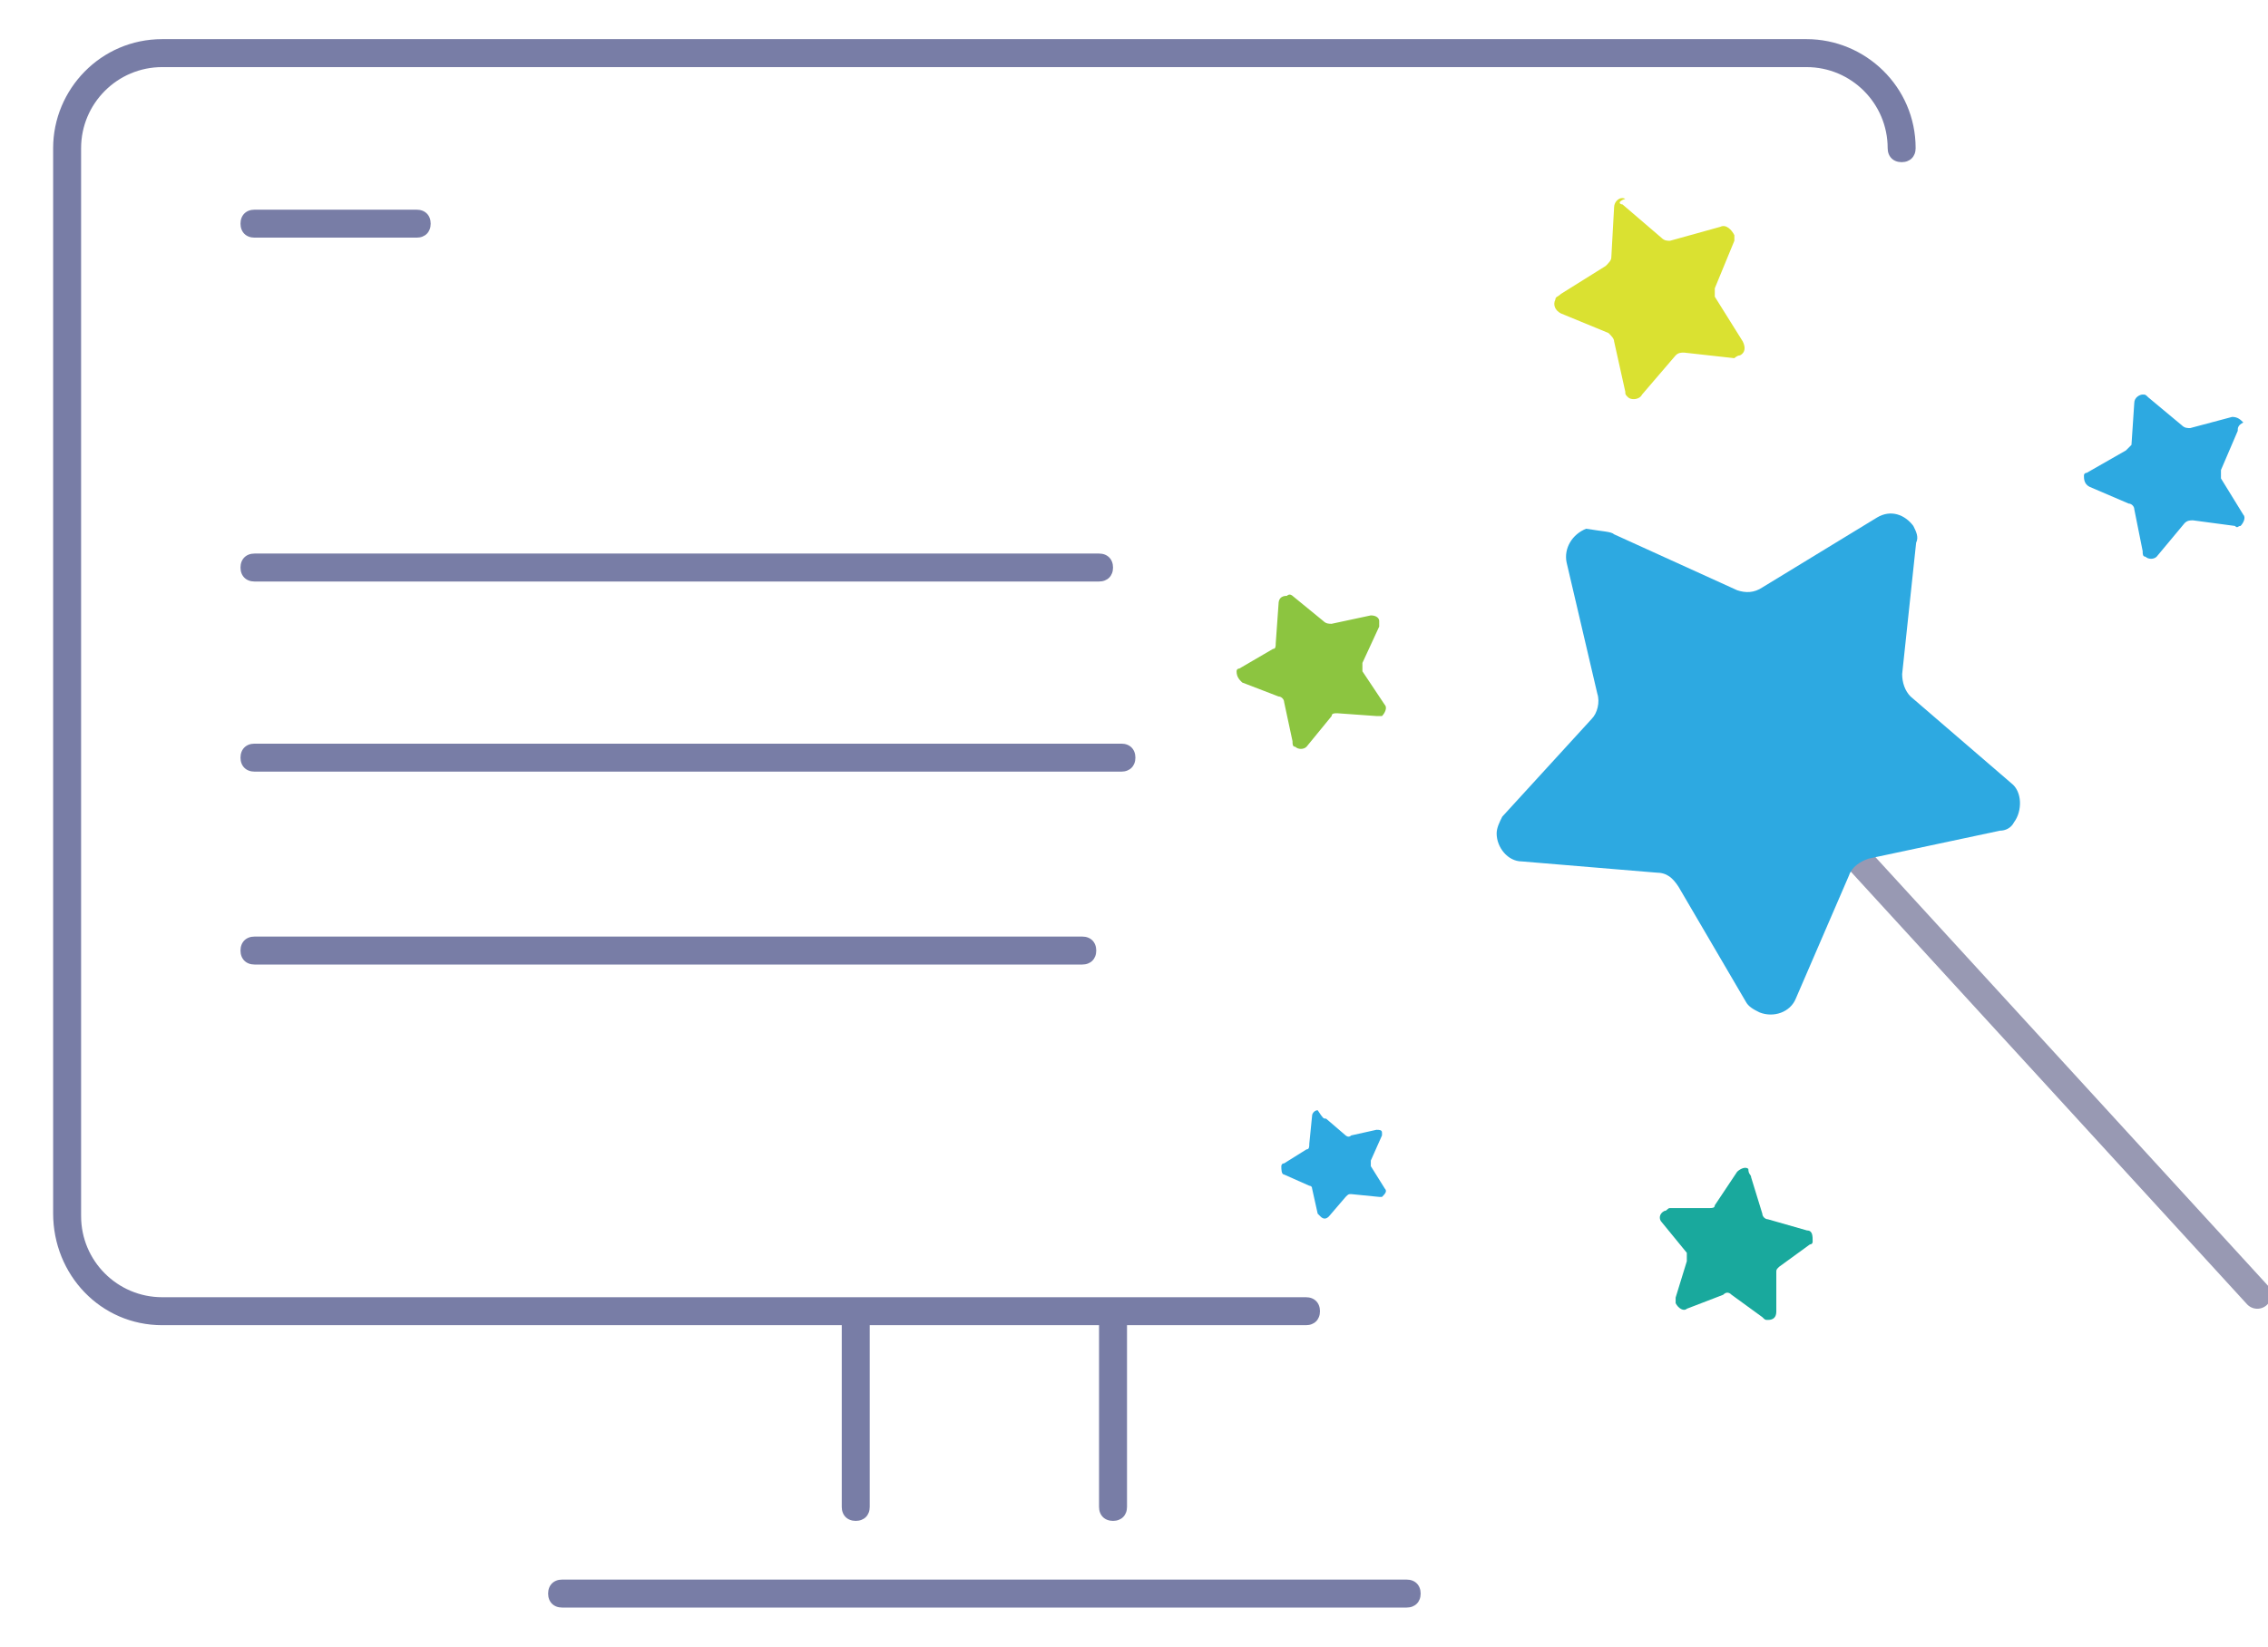 <?xml version="1.0" encoding="utf-8"?>
<!-- Generator: Adobe Illustrator 25.4.1, SVG Export Plug-In . SVG Version: 6.00 Build 0)  -->
<svg version="1.1" xmlns="http://www.w3.org/2000/svg" xmlns:xlink="http://www.w3.org/1999/xlink" x="0px" y="0px"
	 viewBox="0 0 81.1 58.9" style="enable-background:new 0 0 81.1 58.9;" xml:space="preserve">
<style type="text/css">
	.st0{display:none;}
	.st1{display:inline;}
	.st2{fill:#787DA6;}
	.st3{fill:none;stroke:#9899B3;stroke-linecap:round;stroke-miterlimit:10;}
	.st4{fill:#2DA9E1;}
	.st5{fill:#8CC540;}
	.st6{fill:#DAE131;}
	.st7{fill:#19A99D;}
	.st8{fill:none;stroke:#787DA6;stroke-linecap:round;stroke-miterlimit:10;}
	.st9{fill:#8DC641;}
</style>
<g id="Layer_1" class="st0">
	<g class="st1">
		<g id="Group_12216_00000109017195126986453430000004410699244552114851_">
			<g id="Group_12212_00000166648346723505949610000007856758057739375014_">
				<path id="Path_13622_00000065049100226256226510000016289071168064849054_" class="st2" d="M62.8,44.4c-3.9,0-7.1-3.2-7.1-7.2
					c0-3.9,3.2-7.1,7.2-7.1c1.3,0,2.6,0.4,3.7,1c0.2,0.1,0.3,0.5,0.2,0.7C66.6,32,66.3,32.1,66,32c-2.9-1.8-6.7-0.8-8.4,2.1
					c-1.8,2.9-0.8,6.7,2.1,8.4c1.9,1.2,4.4,1.2,6.3,0c0.2-0.1,0.5-0.1,0.7,0.2c0.1,0.2,0.1,0.5-0.2,0.7C65.4,44,64.1,44.4,62.8,44.4
					z"/>
			</g>
			<g id="Group_12215_00000068653593348830234400000006100597899092399038_">
				<g id="Group_12213_00000106828109857352578490000004469515078398357124_">
					<path id="Path_13623_00000092442962126438347720000017098301021353498550_" class="st2" d="M64.7,36.1H54.4
						c-0.3,0-0.5-0.2-0.5-0.5s0.2-0.5,0.5-0.5h10.2c0.3,0,0.5,0.2,0.5,0.5S64.9,36.1,64.7,36.1L64.7,36.1z"/>
				</g>
				<g id="Group_12214_00000148641294906822791400000014772471250579403448_">
					<path id="Path_13624_00000115484874124982080900000009032645821249643952_" class="st2" d="M64.7,39.3H54.4
						c-0.3,0-0.5-0.2-0.5-0.5s0.2-0.5,0.5-0.5h10.2c0.3,0,0.5,0.2,0.5,0.5S64.9,39.3,64.7,39.3L64.7,39.3z"/>
				</g>
			</g>
		</g>
		<g id="Group_12217_00000125581634425329943620000003079646251863930802_">
			<path id="Path_13625_00000034800284708624732660000006987392592010108851_" class="st2" d="M50.8,57.2H20.6
				c-0.3,0-0.5-0.2-0.5-0.5s0.2-0.5,0.5-0.5h30.2c0.3,0,0.5,0.2,0.5,0.5S51.1,57.2,50.8,57.2z"/>
		</g>
		<g id="Group_12218_00000131343468988248277330000000889162792532557993_">
			<path id="Path_13626_00000072969464472918538220000011941414877267555223_" class="st2" d="M43.9,47.2H5.4
				c-1.9,0-3.4-1.5-3.4-3.4v-37c0-0.3,0.2-0.5,0.5-0.5s0.5,0.2,0.5,0.5v37c0,1.3,1.1,2.4,2.4,2.4h38.6c0.3,0,0.5,0.2,0.5,0.5
				S44.2,47.2,43.9,47.2z"/>
		</g>
		<g id="Group_12219_00000052082743568405222010000014342176149215551412_">
			<path id="Path_13627_00000146461619982440699710000016328725111474615199_" class="st2" d="M68.4,18.1c-0.3,0-0.5-0.2-0.5-0.5
				V5.1c0-1.3-1.1-2.4-2.4-2.4H5.4c-0.3,0-0.5-0.2-0.5-0.5s0.2-0.5,0.5-0.5h60.1c1.9,0,3.4,1.5,3.4,3.4v12.4
				C68.9,17.9,68.7,18.1,68.4,18.1z"/>
		</g>
		<g id="Group_12222_00000059267514903925327520000006950550883165170821_">
			<g id="Group_12220_00000090285618569837298640000014465645999082437274_">
				<path id="Path_13628_00000163766504792998037910000012624775350794785426_" class="st2" d="M31.1,54.1c-0.3,0-0.5-0.2-0.5-0.5
					v-6.8c0-0.3,0.2-0.5,0.5-0.5s0.5,0.2,0.5,0.5v6.8C31.6,53.8,31.3,54.1,31.1,54.1C31.1,54.1,31.1,54.1,31.1,54.1z"/>
			</g>
			<g id="Group_12221_00000022532677023671767390000001559097685900548283_">
				<path id="Path_13629_00000005231621823052172110000012071963181045486515_" class="st2" d="M40.3,54.1c-0.3,0-0.5-0.2-0.5-0.5
					v-6.8c0-0.3,0.2-0.5,0.5-0.5s0.5,0.2,0.5,0.5v6.8C40.8,53.8,40.6,54.1,40.3,54.1C40.3,54.1,40.3,54.1,40.3,54.1z"/>
			</g>
		</g>
		<g id="Group_12223_00000102507096653548895590000006391228294126613390_">
			<path id="Path_13630_00000026126825158207083060000010264486215457346750_" class="st2" d="M61.6,55.8
				c-10.2,0-18.5-8.3-18.5-18.5c0-10.2,8.3-18.5,18.5-18.5s18.5,8.3,18.5,18.5c0,5.2-2.2,10.2-6,13.7c-0.2,0.2-0.5,0.2-0.7,0
				c-0.2-0.2-0.2-0.5,0-0.7c7.1-6.5,7.7-17.5,1.2-24.7C68,18.5,57,18,49.9,24.4S42.2,42,48.7,49.1c3.3,3.6,8,5.7,12.9,5.7
				c0.3,0,0.5,0.2,0.5,0.5S61.9,55.8,61.6,55.8z"/>
		</g>
		<g id="Group_12226_00000159467267182613286280000003888799252237462188_">
			<g id="Group_12224_00000160170334174726934280000016110033914497136826_">
				<path id="Path_13631_00000073688769286071275270000000220673149844905869_" class="st2" d="M64.1,55.7c-0.1,0-0.3,0-0.3-0.1
					l-2.3-2.2c-0.2-0.2-0.2-0.5,0-0.7s0.5-0.2,0.7,0l2.3,2.2c0.2,0.2,0.2,0.5,0,0.7C64.4,55.7,64.3,55.7,64.1,55.7L64.1,55.7z"/>
			</g>
			<g id="Group_12225_00000002362707998609620150000015027636078928376748_">
				<path id="Path_13632_00000164492218646646294240000008447403725774323378_" class="st2" d="M61.9,58.1c-0.3,0-0.5-0.2-0.5-0.5
					c0-0.1,0-0.2,0.1-0.3l2.2-2.3c0.2-0.2,0.5-0.2,0.7,0c0.2,0.2,0.2,0.5,0,0.7l0,0l-2.2,2.3C62.2,58,62.1,58.1,61.9,58.1z"/>
			</g>
		</g>
		<g id="Group_12227_00000039823743924626387410000000346567087871200446_">
			<path id="Path_13633_00000158750040062142121090000011208198621565564565_" class="st2" d="M15.1,8.5H9.2C9,8.5,8.7,8.3,8.7,8
				c0-0.3,0.2-0.5,0.5-0.5h5.8c0.3,0,0.5,0.2,0.5,0.5C15.6,8.3,15.3,8.5,15.1,8.5z"/>
		</g>
		<g id="Group_12228_00000178184860761064409540000018054915452138316727_">
			<path id="Path_13634_00000036967178763756993270000018421882600221896632_" class="st2" d="M45.8,20.8H9.2
				c-0.3,0-0.5-0.2-0.5-0.5s0.2-0.5,0.5-0.5h36.6c0.3,0,0.5,0.2,0.5,0.5S46.1,20.8,45.8,20.8z"/>
		</g>
		<g id="Group_12229_00000009588586566420911600000001358147107641678223_">
			<path id="Path_13635_00000140704596853012911140000015731677137071465350_" class="st2" d="M41.6,27.6H9.2
				c-0.3,0-0.5-0.2-0.5-0.5s0.2-0.5,0.5-0.5h32.3c0.3,0,0.5,0.2,0.5,0.5S41.9,27.6,41.6,27.6z"/>
		</g>
		<g id="Group_12230_00000133514090552373074000000006592734696038508197_">
			<path id="Path_13636_00000074408342084117665970000009959099223817384857_" class="st2" d="M38.8,34.5H9.2
				c-0.3,0-0.5-0.2-0.5-0.5s0.2-0.5,0.5-0.5h29.6c0.3,0,0.5,0.2,0.5,0.5S39.1,34.5,38.8,34.5z"/>
		</g>
	</g>
</g>
<g id="Layer_3">
	<g>
		<g id="Group_12271_00000114763459749229118660000005081235916259739315_">
			<g id="Group_12267_00000155140339669684941790000005460783663210135693_">
				<path id="Path_13666_00000149360153950908765900000012608760834735217814_" class="st2" d="M20.1,57.5h30.2
					c0.3,0,0.5-0.2,0.5-0.5s-0.2-0.5-0.5-0.5H20.1c-0.3,0-0.5,0.2-0.5,0.5S19.8,57.5,20.1,57.5z"/>
			</g>
			<g id="Group_12270_00000017511454077641851580000016399116701723773336_">
				<g id="Group_12268_00000158750936341312059240000018178625652856437157_">
					<path id="Path_13667_00000149371865198586992670000000546499174835037068_" class="st2" d="M39.8,54.4c0.3,0,0.5-0.2,0.5-0.5
						v-6.8c0-0.3-0.2-0.5-0.5-0.5s-0.5,0.2-0.5,0.5v6.8C39.3,54.2,39.5,54.4,39.8,54.4z"/>
				</g>
				<g id="Group_12269_00000042012663167416434180000001665002611168190605_">
					<path id="Path_13668_00000057827117450775952620000004999024031088445590_" class="st2" d="M30.6,54.4c0.3,0,0.5-0.2,0.5-0.5
						v-6.8c0-0.3-0.2-0.5-0.5-0.5s-0.5,0.2-0.5,0.5v6.8C30.1,54.2,30.3,54.4,30.6,54.4z"/>
				</g>
			</g>
		</g>
		<g id="Group_12277_00000044177421082041248830000014607983465961968790_">
			<g id="Group_12272_00000011012570711982425440000014713317778313580928_">
				<path id="Path_13669_00000088814502084378678170000004863542903462202755_" class="st2" d="M9.1,8.5h5.8c0.3,0,0.5-0.2,0.5-0.5
					s-0.2-0.5-0.5-0.5H9.1C8.8,7.5,8.6,7.7,8.6,8S8.8,8.5,9.1,8.5z"/>
			</g>
			<g id="Group_12273_00000046329645513968035790000010157084696618098357_">
				<path id="Path_13670_00000129185344136579894590000009284815199277183884_" class="st2" d="M9.1,20.8h30.2
					c0.3,0,0.5-0.2,0.5-0.5s-0.2-0.5-0.5-0.5H9.1c-0.3,0-0.5,0.2-0.5,0.5S8.8,20.8,9.1,20.8z"/>
			</g>
			<g id="Group_12274_00000008116664884619552000000005774364850425753731_">
				<path id="Path_13671_00000005958687261036538890000017971458744384870068_" class="st2" d="M9.1,27.6h31c0.3,0,0.5-0.2,0.5-0.5
					s-0.2-0.5-0.5-0.5h-31c-0.3,0-0.5,0.2-0.5,0.5S8.8,27.6,9.1,27.6z"/>
			</g>
			<g id="Group_12275_00000113352777358134151460000000859626386832268161_">
				<path id="Path_13672_00000167396770805580692560000006601441439491099555_" class="st2" d="M9.1,34.5h29.6
					c0.3,0,0.5-0.2,0.5-0.5s-0.2-0.5-0.5-0.5H9.1c-0.3,0-0.5,0.2-0.5,0.5S8.8,34.5,9.1,34.5z"/>
			</g>
			<g id="Group_12276_00000065075081851470188510000014861202099301967243_">
				<path id="Path_13673_00000158005666105583507690000006236034465784728459_" class="st2" d="M5.8,47.4h40.9
					c0.3,0,0.5-0.2,0.5-0.5s-0.2-0.5-0.5-0.5H5.8c-1.6,0-2.9-1.3-2.9-2.9V5.3c0-1.6,1.3-2.9,2.9-2.9h58.8c1.6,0,2.9,1.3,2.9,2.9
					c0,0.3,0.2,0.5,0.5,0.5s0.5-0.2,0.5-0.5c0-2.2-1.8-3.9-3.9-3.9H5.8c-2.2,0-3.9,1.8-3.9,3.9v38.1C1.9,45.6,3.6,47.4,5.8,47.4z"/>
			</g>
		</g>
		<g id="Group_17061_00000114778549914801767370000004878486441740522430_" transform="translate(118.118 1235.512)">
			
				<line id="Line_521_00000059310126110620025890000015338212603136517807_" class="st3" x1="-37.4" y1="-1189.2" x2="-52.6" y2="-1205.8"/>
			<path id="Path_19823_00000026162091972008043070000005843663564301382801_" class="st4" d="M-60.4-1216.4l4.4,2
				c0.3,0.1,0.6,0.1,0.9-0.1l4.1-2.5c0.5-0.3,1-0.1,1.3,0.3c0.1,0.2,0.2,0.4,0.1,0.6l-0.5,4.7c0,0.3,0.1,0.6,0.3,0.8l3.6,3.1
				c0.4,0.3,0.4,1,0.1,1.4c-0.1,0.2-0.3,0.3-0.5,0.3l-4.7,1c-0.3,0.1-0.6,0.3-0.7,0.6l-1.9,4.4c-0.2,0.5-0.8,0.7-1.3,0.5
				c-0.2-0.1-0.4-0.2-0.5-0.4l-2.4-4.1c-0.2-0.3-0.4-0.5-0.8-0.5l-4.8-0.4c-0.5,0-0.9-0.5-0.9-1c0-0.2,0.1-0.4,0.2-0.6l3.2-3.5
				c0.2-0.2,0.3-0.6,0.2-0.9l-1.1-4.7c-0.1-0.5,0.2-1,0.7-1.2C-60.8-1216.5-60.5-1216.5-60.4-1216.4z"/>
			<path id="Path_19824_00000063605871926996953320000005992202443422272651_" class="st4" d="M-38.1-1220.1l-0.6,1.4
				c0,0.1,0,0.2,0,0.3l0.8,1.3c0.1,0.1,0,0.3-0.1,0.4c-0.1,0-0.1,0.1-0.2,0l-1.5-0.2c-0.1,0-0.2,0-0.3,0.1l-1,1.2
				c-0.1,0.1-0.3,0.1-0.4,0c-0.1,0-0.1-0.1-0.1-0.2l-0.3-1.5c0-0.1-0.1-0.2-0.2-0.2l-1.4-0.6c-0.2-0.1-0.2-0.3-0.2-0.4
				c0-0.1,0.1-0.1,0.1-0.1l1.4-0.8c0.1-0.1,0.1-0.1,0.2-0.2l0.1-1.5c0-0.2,0.2-0.3,0.3-0.3c0.1,0,0.1,0,0.2,0.1l1.2,1
				c0.1,0.1,0.2,0.1,0.3,0.1l1.5-0.4c0.2,0,0.3,0.1,0.4,0.2C-38.1-1220.3-38.1-1220.2-38.1-1220.1z"/>
			<path id="Path_19825_00000023251552609028158570000018148756171132800133_" class="st5" d="M-71.9-1214.2l1.1,0.9
				c0.1,0.1,0.2,0.1,0.3,0.1l1.4-0.3c0.2,0,0.3,0.1,0.3,0.2c0,0.1,0,0.1,0,0.2l-0.6,1.3c0,0.1,0,0.2,0,0.3l0.8,1.2
				c0.1,0.1,0,0.3-0.1,0.4c-0.1,0-0.1,0-0.2,0l-1.4-0.1c-0.1,0-0.2,0-0.2,0.1l-0.9,1.1c-0.1,0.1-0.3,0.1-0.4,0
				c-0.1,0-0.1-0.1-0.1-0.2l-0.3-1.4c0-0.1-0.1-0.2-0.2-0.2l-1.3-0.5c-0.1-0.1-0.2-0.2-0.2-0.4c0-0.1,0.1-0.1,0.1-0.1l1.2-0.7
				c0.1,0,0.1-0.1,0.1-0.2l0.1-1.4c0-0.2,0.1-0.3,0.3-0.3C-72-1214.3-71.9-1214.2-71.9-1214.2z"/>
			<path id="Path_19826_00000106107742189746537110000003297472927511303589_" class="st4" d="M-70.7-1195.5l0.7,0.6
				c0,0,0.1,0.1,0.2,0l0.9-0.2c0.1,0,0.2,0,0.2,0.1c0,0,0,0.1,0,0.1l-0.4,0.9c0,0.1,0,0.1,0,0.2l0.5,0.8c0.1,0.1,0,0.2-0.1,0.3
				c0,0-0.1,0-0.1,0l-1-0.1c-0.1,0-0.1,0-0.2,0.1l-0.6,0.7c-0.1,0.1-0.2,0.1-0.3,0c0,0-0.1-0.1-0.1-0.1l-0.2-0.9
				c0-0.1-0.1-0.1-0.1-0.1l-0.9-0.4c-0.1,0-0.1-0.2-0.1-0.3c0,0,0-0.1,0.1-0.1l0.8-0.5c0.1,0,0.1-0.1,0.1-0.2l0.1-1
				c0-0.1,0.1-0.2,0.2-0.2C-70.8-1195.5-70.8-1195.5-70.7-1195.5z"/>
			<path id="Path_19827_00000117668246921001210430000002349366916523346101_" class="st6" d="M-60.1-1228.2l1.4,1.2
				c0.1,0.1,0.2,0.1,0.3,0.1l1.8-0.5c0.2-0.1,0.4,0.1,0.5,0.3c0,0.1,0,0.2,0,0.2l-0.7,1.7c0,0.1,0,0.2,0,0.3l1,1.6
				c0.1,0.2,0.1,0.4-0.1,0.5c-0.1,0-0.2,0.1-0.2,0.1l-1.8-0.2c-0.1,0-0.2,0-0.3,0.1l-1.2,1.4c-0.1,0.2-0.4,0.2-0.5,0.1
				c-0.1-0.1-0.1-0.1-0.1-0.2l-0.4-1.8c0-0.1-0.1-0.2-0.2-0.3l-1.7-0.7c-0.2-0.1-0.3-0.3-0.2-0.5c0-0.1,0.1-0.1,0.2-0.2l1.6-1
				c0.1-0.1,0.2-0.2,0.2-0.3l0.1-1.8c0-0.2,0.2-0.4,0.4-0.3C-60.3-1228.3-60.2-1228.2-60.1-1228.2z"/>
			<path id="Path_19828_00000156584354618130931710000003534622119371128213_" class="st7" d="M-55.5-1193.4l0.4,1.3
				c0,0.1,0.1,0.2,0.2,0.2l1.4,0.4c0.2,0,0.2,0.2,0.2,0.4c0,0.1-0.1,0.1-0.1,0.1l-1.1,0.8c-0.1,0.1-0.1,0.1-0.1,0.2l0,1.4
				c0,0.2-0.1,0.3-0.3,0.3c-0.1,0-0.1,0-0.2-0.1l-1.1-0.8c-0.1-0.1-0.2-0.1-0.3,0l-1.3,0.5c-0.1,0.1-0.3,0-0.4-0.2
				c0-0.1,0-0.1,0-0.2l0.4-1.3c0-0.1,0-0.2,0-0.3l-0.9-1.1c-0.1-0.1-0.1-0.3,0.1-0.4c0.1,0,0.1-0.1,0.2-0.1l1.4,0
				c0.1,0,0.2,0,0.2-0.1l0.8-1.2c0.1-0.1,0.3-0.2,0.4-0.1C-55.6-1193.5-55.5-1193.5-55.5-1193.4z"/>
		</g>
	</g>
</g>
<g id="Layer_4" class="st0">
	<g class="st1">
		<g id="Group_12320_00000098932309054501964220000006863439560088078495_">
			<line id="Line_436_00000035521235718598124960000011033788595381540513_" class="st8" x1="50.3" y1="57.4" x2="20.1" y2="57.4"/>
			<g id="Group_12319_00000130619214722465984140000013198803527362531005_">
				
					<line id="Line_437_00000151530001997329366780000010928761240339049374_" class="st8" x1="39.8" y1="47.5" x2="39.8" y2="54.2"/>
				
					<line id="Line_438_00000007423065491194679260000007354970865053820547_" class="st8" x1="30.6" y1="47.5" x2="30.6" y2="54.2"/>
			</g>
		</g>
		<g id="Group_12321_00000054246895033774933130000008549319413682007447_">
			<line id="Line_439_00000106861976329355702970000010010340901971604393_" class="st8" x1="9.1" y1="8.3" x2="14.9" y2="8.3"/>
			<line id="Line_440_00000148643418748212945100000016409899825693522564_" class="st8" x1="9.1" y1="20.6" x2="39.3" y2="20.6"/>
			<line id="Line_441_00000149346419130165105520000017669722385059476383_" class="st8" x1="9.1" y1="27.5" x2="40.1" y2="27.5"/>
			<line id="Line_442_00000150817539108832606200000000222750168015831225_" class="st8" x1="9.1" y1="34.3" x2="38.7" y2="34.3"/>
			<path id="Path_13709_00000049923064691145746740000000240997104979770501_" class="st8" d="M68,5.6c0-1.9-1.5-3.4-3.4-3.4H5.8
				C4,2.2,2.4,3.7,2.4,5.6l0,0v38.1c0,1.9,1.5,3.4,3.4,3.4h40.9"/>
		</g>
		<g id="Group_17074_00000151510529904497521010000012647199787954829503_" transform="translate(652 8412)">
			<path id="Path_19852_00000165951106381038344770000012710159078333566643_" class="st4" d="M-590.5-8380.9c0,0.7,0,1.2,0,1.8
				c0.1,2.5,0.2,5,0.3,7.5c0,0,0,0.1,0,0.1c0,0.4-0.3,0.8-0.7,0.8c-0.4,0-0.8-0.3-0.8-0.7c0,0,0,0,0,0c-0.2-1.5-0.4-3-0.6-4.5
				c-0.1-0.4-0.1-0.9-0.3-1.3l-0.4,2.6c-0.2,1-0.3,2.1-0.5,3.1c-0.1,0.5-0.4,0.8-0.8,0.8c-0.4,0-0.7-0.4-0.7-0.9
				c0.1-2.4,0.2-4.9,0.3-7.3c0-0.6,0-1.3,0-1.9c0,0.1-0.1,0.2-0.1,0.4c-0.2,0.8-0.4,1.6-0.6,2.4c-0.1,0.5-0.4,0.8-0.9,0.7
				c-0.4-0.1-0.6-0.5-0.5-1c0.3-1.8,0.6-3.6,0.9-5.4c0-0.9,0.7-1.6,1.6-1.6c0.2,0,0.4,0,0.5,0.1c0.7,0.4,1.5,0.4,2.2,0.1
				c0.7-0.4,1.6-0.1,2,0.6c0.1,0.1,0.1,0.2,0.1,0.4c0.2,1,0.4,2.1,0.5,3.2c0.1,0.9,0.3,1.8,0.4,2.7c0.1,0.5-0.1,0.9-0.5,1
				c-0.4,0.1-0.7-0.2-0.9-0.7c-0.2-0.9-0.4-1.7-0.6-2.6C-590.4-8380.7-590.4-8380.7-590.5-8380.9z"/>
			<path id="Path_19853_00000110452449003555500760000013954223182320512167_" class="st4" d="M-603.9-8380.8
				c-0.2,0.9-0.4,1.7-0.6,2.6c0,0.1-0.1,0.3-0.1,0.4c-0.1,0.3-0.4,0.6-0.8,0.5c-0.3,0-0.6-0.3-0.6-0.7c0,0,0,0,0,0
				c0.1-0.7,0.2-1.3,0.3-2c0.2-1.3,0.4-2.5,0.6-3.8c0.1-0.9,0.8-1.5,1.7-1.5c0.2,0,0.3,0.1,0.5,0.2c0.7,0.4,1.5,0.4,2.2,0
				c0.7-0.4,1.6-0.1,2,0.6c0.1,0.1,0.1,0.2,0.1,0.4c0.2,1.1,0.4,2.2,0.5,3.3c0.1,0.9,0.3,1.7,0.4,2.6c0.1,0.4-0.1,0.8-0.4,0.9
				c-0.4,0.1-0.8-0.1-0.9-0.4c0,0,0-0.1,0-0.1c-0.2-1-0.5-1.9-0.8-2.9c0,0.1,0,0.2,0,0.3c0.1,2.7,0.2,5.4,0.3,8.1c0,0.3,0,0.6,0,0.9
				c0,0.4-0.3,0.8-0.7,0.8c0,0,0,0,0,0c-0.4,0-0.8-0.3-0.8-0.7c0,0,0,0,0,0c-0.2-1.7-0.5-3.3-0.7-5c0-0.3-0.1-0.6-0.2-0.8
				c-0.1,0.4-0.1,0.7-0.2,1.1c-0.2,1.5-0.4,3.1-0.7,4.6c0,0.4-0.3,0.7-0.6,0.8c-0.5,0.1-0.9-0.3-0.9-0.8c0-1.2,0.1-2.5,0.2-3.7
				c0.1-1.8,0.1-3.5,0.2-5.2c0-0.1,0-0.2,0-0.3L-603.9-8380.8z"/>
			<path id="Path_19854_00000016044205917133049990000007269541448958156192_" class="st4" d="M-581.4-8380.8c0,0.3,0,0.6,0,0.9
				c0.1,2.7,0.2,5.4,0.4,8.1c0,0.1,0,0.2,0,0.2c0,0.5-0.2,0.8-0.7,0.9c-0.4,0.1-0.8-0.2-0.9-0.7c0,0,0,0,0-0.1
				c-0.1-0.7-0.2-1.3-0.3-2c-0.2-1.1-0.3-2.3-0.5-3.4c0-0.1-0.1-0.2-0.1-0.3c-0.2,1.1-0.3,2.3-0.5,3.4c-0.1,0.8-0.2,1.5-0.3,2.3
				c-0.1,0.5-0.4,0.8-0.8,0.8c-0.4,0-0.7-0.4-0.7-0.9c0.1-2.3,0.2-4.5,0.3-6.8c0-0.7,0.1-1.4,0.1-2.1c0-0.1,0-0.2-0.1-0.3l-0.7,2.8
				c-0.1,0.5-0.4,0.8-0.9,0.7c-0.4-0.1-0.6-0.4-0.5-1c0.3-1.9,0.6-3.8,0.9-5.8c0.2-0.8,0.9-1.3,1.7-1.3c0.1,0,0.3,0.1,0.4,0.2
				c0.7,0.4,1.5,0.4,2.2,0c0.7-0.4,1.6-0.1,2,0.6c0.1,0.1,0.1,0.2,0.1,0.4c0.2,0.8,0.3,1.6,0.4,2.5c0.2,1.1,0.3,2.1,0.5,3.2
				c0,0.1,0,0.2,0,0.4c0.1,0.4-0.2,0.7-0.6,0.8c-0.4,0.1-0.7-0.2-0.8-0.6c0,0,0,0,0,0c-0.2-0.9-0.4-1.8-0.6-2.6
				C-581.2-8380.6-581.2-8380.7-581.4-8380.8L-581.4-8380.8z"/>
			<path id="Path_19855_00000036930689453181642900000014978991817580033463_" class="st4" d="M-592.6-8385.7
				c-0.9,0-1.6-0.8-1.6-1.7c0-0.9,0.8-1.6,1.7-1.6c0.9,0,1.6,0.7,1.6,1.6C-590.9-8386.4-591.6-8385.7-592.6-8385.7
				C-592.6-8385.7-592.6-8385.7-592.6-8385.7z"/>
			<path id="Path_19856_00000060715611074675478380000002952581482170823567_" class="st4" d="M-601.7-8389c0.9,0,1.6,0.8,1.6,1.7
				c0,0.9-0.8,1.6-1.7,1.6c-0.9,0-1.6-0.8-1.6-1.7c0,0,0,0,0,0C-603.4-8388.3-602.6-8389-601.7-8389z"/>
			<path id="Path_19857_00000155857591447535980660000009576450659079859075_" class="st4" d="M-581.7-8387.3c0,0.9-0.8,1.6-1.7,1.6
				c-0.9,0-1.6-0.8-1.6-1.7s0.8-1.6,1.7-1.6c0,0,0,0,0,0C-582.5-8389-581.7-8388.2-581.7-8387.3
				C-581.7-8387.3-581.7-8387.3-581.7-8387.3z"/>
			<path id="Path_19858_00000155131980809013127320000017589765840773820340_" class="st4" d="M-572.4-8380.8c0,0.3,0,0.6,0,0.9
				c0.1,2.7,0.2,5.4,0.4,8.1c0,0.1,0,0.2,0,0.2c0,0.5-0.2,0.8-0.7,0.9c-0.4,0.1-0.8-0.2-0.9-0.7c0,0,0,0,0-0.1
				c-0.1-0.7-0.2-1.3-0.3-2c-0.2-1.1-0.3-2.3-0.5-3.4c0-0.1-0.1-0.2-0.1-0.3c-0.2,1.1-0.3,2.3-0.5,3.4c-0.1,0.8-0.2,1.5-0.3,2.3
				c-0.1,0.5-0.4,0.8-0.8,0.8c-0.4,0-0.7-0.4-0.7-0.9c0.1-2.3,0.2-4.5,0.3-6.8c0-0.7,0.1-1.4,0.1-2.1c0-0.1,0-0.2-0.1-0.3l-0.7,2.8
				c-0.1,0.5-0.4,0.8-0.9,0.7c-0.4-0.1-0.6-0.4-0.5-1c0.3-1.9,0.6-3.8,0.9-5.8c0.2-0.8,0.9-1.3,1.7-1.3c0.1,0,0.3,0.1,0.4,0.2
				c0.7,0.4,1.5,0.4,2.2,0c0.7-0.4,1.6-0.1,2,0.6c0.1,0.1,0.1,0.2,0.1,0.4c0.2,0.8,0.3,1.6,0.4,2.5c0.2,1.1,0.3,2.1,0.5,3.2
				c0,0.1,0,0.2,0,0.4c0.1,0.4-0.2,0.7-0.6,0.8c-0.4,0.1-0.7-0.2-0.8-0.6c0,0,0,0,0,0c-0.2-0.9-0.4-1.8-0.6-2.6
				C-572.2-8380.6-572.2-8380.7-572.4-8380.8L-572.4-8380.8z"/>
			<path id="Path_19859_00000096024230646667361350000003173827185968729022_" class="st4" d="M-572.7-8387.3c0,0.9-0.8,1.6-1.7,1.6
				c-0.9,0-1.6-0.8-1.6-1.7s0.8-1.6,1.7-1.6c0,0,0,0,0,0C-573.5-8389-572.7-8388.2-572.7-8387.3
				C-572.7-8387.3-572.7-8387.3-572.7-8387.3z"/>
			<path id="Path_19860_00000023961125961893025560000004161281226176049831_" class="st4" d="M-580.9-8390.7c0-0.8,0.7-1.5,1.6-1.5
				c0.8,0,1.5,0.7,1.5,1.6c0,0.8-0.7,1.6-1.5,1.6s-1.6-0.7-1.6-1.5C-580.9-8390.6-580.9-8390.6-580.9-8390.7z"/>
			<path id="Path_19861_00000138544335003216877060000014633859301363319681_" class="st4" d="M-596.6-8392.2c0.8,0,1.5,0.7,1.5,1.5
				c0,0,0,0,0,0c0,0.8-0.7,1.5-1.5,1.5c-0.9,0-1.6-0.7-1.6-1.5C-598.1-8391.5-597.4-8392.2-596.6-8392.2
				C-596.6-8392.2-596.6-8392.2-596.6-8392.2z"/>
			<path id="Path_19862_00000012447767005059482040000007581674439522332061_" class="st4" d="M-586.4-8390.7c0,0.8-0.7,1.5-1.5,1.6
				c0,0,0,0,0,0c-0.9,0-1.5-0.7-1.5-1.6c0-0.8,0.7-1.5,1.5-1.5C-587.2-8392.2-586.5-8391.5-586.4-8390.7
				C-586.4-8390.7-586.4-8390.7-586.4-8390.7z"/>
			<path id="Path_19863_00000111177878668580617250000014454943557906500798_" class="st4" d="M-590.3-8393.9c0,0.8-0.7,1.5-1.5,1.6
				c0,0,0,0,0,0c-0.9,0-1.5-0.7-1.5-1.6c0-0.8,0.7-1.5,1.5-1.5C-591-8395.4-590.3-8394.8-590.3-8393.9
				C-590.3-8393.9-590.3-8393.9-590.3-8393.9z"/>
			<path id="Path_19864_00000134960752772191308060000008139036353047922367_" class="st4" d="M-581.8-8393.9c0,0.8-0.7,1.5-1.5,1.6
				c0,0,0,0,0,0c-0.9,0-1.5-0.7-1.5-1.6c0-0.8,0.7-1.5,1.5-1.5C-582.5-8395.4-581.8-8394.8-581.8-8393.9
				C-581.8-8393.9-581.8-8393.9-581.8-8393.9z"/>
			<path id="Path_19865_00000058557417487600494860000016107185991664449712_" class="st4" d="M-586-8397.5c0,0.8-0.7,1.5-1.5,1.6
				c0,0,0,0,0,0c-0.9,0-1.5-0.7-1.5-1.6c0-0.8,0.7-1.5,1.5-1.5C-586.7-8399.1-586-8398.4-586-8397.5
				C-586-8397.6-586-8397.5-586-8397.5z"/>
		</g>
	</g>
</g>
<g id="Layer_2" class="st0">
	<g id="Group_17481_00000008856948452055111440000000008199105262217657_" transform="translate(-290.621 7789.875)" class="st1">
		<g id="Group_12271-2_00000093855342489722527270000001554985619753371571_">
			<g id="Group_12267-2_00000084494394064030968290000003780179660791849143_">
				<path id="Path_13666-2_00000135649886622887309650000005591465917693787038_" class="st2" d="M310.6-7732.3h30.2
					c0.3,0,0.5-0.2,0.5-0.5c0-0.3-0.2-0.5-0.5-0.5h-30.2c-0.3,0-0.5,0.2-0.5,0.5C310.1-7732.5,310.4-7732.3,310.6-7732.3z"/>
			</g>
			<g id="Group_12270-2_00000105394637524072340170000012702523094610818495_">
				<g id="Group_12268-2_00000083805716267063882250000005220846480361522829_">
					<path id="Path_13667-2_00000061432849548200186950000017201087311768674213_" class="st2" d="M330.4-7735.4
						c0.3,0,0.5-0.2,0.5-0.5v-6.8c0-0.3-0.2-0.5-0.5-0.5s-0.5,0.2-0.5,0.5v6.8C329.9-7735.6,330.1-7735.4,330.4-7735.4z"/>
				</g>
				<g id="Group_12269-2_00000181805759470402341450000006154904525772931001_">
					<path id="Path_13668-2_00000169544918180209704200000013235545471709453744_" class="st2" d="M321.1-7735.4
						c0.3,0,0.5-0.2,0.5-0.5v-6.8c0-0.3-0.2-0.5-0.5-0.5s-0.5,0.2-0.5,0.5v6.8C320.6-7735.6,320.9-7735.4,321.1-7735.4z"/>
				</g>
			</g>
		</g>
		<g id="Group_12277-2_00000127741104100039960830000004930830273279228297_">
			<g id="Group_12272-2_00000029761864579587100610000004810895982830316991_">
				<path id="Path_13669-2_00000103953102805938725370000016376128819239342220_" class="st2" d="M299.6-7781.4h5.8
					c0.3,0,0.5-0.2,0.5-0.5c0-0.3-0.2-0.5-0.5-0.5h-5.8c-0.3,0-0.5,0.2-0.5,0.5C299.1-7781.6,299.4-7781.4,299.6-7781.4z"/>
			</g>
			<g id="Group_12273-2_00000042703621122546466800000011519441746450501045_">
				<path id="Path_13670-2_00000144329881983142335320000017369279934795675538_" class="st2" d="M299.6-7769.1h30.2
					c0.3,0,0.5-0.2,0.5-0.5c0-0.3-0.2-0.5-0.5-0.5h-30.2c-0.3,0-0.5,0.2-0.5,0.5C299.1-7769.3,299.4-7769.1,299.6-7769.1z"/>
			</g>
			<g id="Group_12274-2_00000148624627752496656380000007642300548116280208_">
				<path id="Path_13671-2_00000172420186139117100540000000565346238868151480_" class="st2" d="M299.6-7762.2h31
					c0.3,0,0.5-0.2,0.5-0.5c0-0.3-0.2-0.5-0.5-0.5h-31c-0.3,0-0.5,0.2-0.5,0.5C299.1-7762.4,299.4-7762.2,299.6-7762.2z"/>
			</g>
			<g id="Group_12275-2_00000082353875962176577490000001635865530869143992_">
				<path id="Path_13672-2_00000003827604401201545870000007718971088173127073_" class="st2" d="M299.6-7755.3h29.6
					c0.3,0,0.5-0.2,0.5-0.5c0-0.3-0.2-0.5-0.5-0.5h-29.6c-0.3,0-0.5,0.2-0.5,0.5C299.1-7755.5,299.4-7755.3,299.6-7755.3z"/>
			</g>
			<g id="Group_12276-2_00000022544289303091981970000010753205423344808376_">
				<path id="Path_13673-2_00000145033418974412130920000006180434478071536273_" class="st2" d="M296.4-7742.5h40.9
					c0.3,0,0.5-0.2,0.5-0.5c0-0.3-0.2-0.5-0.5-0.5h-40.9c-1.6,0-2.9-1.3-2.9-2.9v-38.1c0-1.6,1.3-2.9,2.9-2.9h58.8
					c1.6,0,2.9,1.3,2.9,2.9c0,0.3,0.2,0.5,0.5,0.5s0.5-0.2,0.5-0.5c0-2.2-1.8-3.9-3.9-3.9h-58.8c-2.2,0-3.9,1.8-3.9,3.9v38.1
					C292.5-7744.2,294.2-7742.5,296.4-7742.5z"/>
			</g>
		</g>
		<g>
			<path id="Path_13674_00000096743432821799848120000013903804067544427935_" class="st9" d="M366.4-7769.9v-3.1
				c-4.3,2.1-12.7,2-13.1,2h-16.7v2.1h20.3C360-7769,363.2-7769.3,366.4-7769.9C366.4-7769.9,366.4-7769.9,366.4-7769.9z"/>
			<path id="Path_13675_00000069369634991037243600000004848705519393519014_" class="st9" d="M356.8-7768h-20.3v1.5h33.4v-3.5
				C365.7-7767.9,357.2-7768,356.8-7768z"/>
			<path id="Path_13676_00000021798056807124422130000008028031422263516313_" class="st9" d="M336.5-7765.5v17.4h34.7v-17.4H336.5z
				 M356.4-7758.8c0.3,0,0.5,0.2,0.5,0.5c0,0.3-0.2,0.5-0.5,0.5h-4.6c-0.1,0.3-0.1,0.6,0,1h4.6c0.3,0,0.5,0.2,0.5,0.5
				c0,0.3-0.2,0.5-0.5,0.5h-4.4c0.8,1.8,2.9,2.6,4.7,1.8c0.1-0.1,0.2-0.1,0.3-0.2c0.2-0.1,0.5-0.1,0.7,0.2c0.1,0.2,0.1,0.5-0.2,0.7
				c-2.2,1.3-5,0.6-6.2-1.6c-0.2-0.3-0.3-0.6-0.4-0.9h-0.8c-0.3,0-0.5-0.2-0.5-0.5c0-0.3,0.2-0.5,0.5-0.5h0.6c-0.1-0.3-0.1-0.6,0-1
				h-0.6c-0.3,0-0.5-0.2-0.5-0.5c0-0.3,0.2-0.5,0.5-0.5h0.8c0.8-2.4,3.4-3.7,5.8-2.8c0.3,0.1,0.6,0.2,0.9,0.4
				c0.2,0.1,0.3,0.4,0.2,0.7s-0.4,0.3-0.7,0.2c0,0,0,0,0,0c-1.7-1-3.9-0.5-4.9,1.2c-0.1,0.1-0.1,0.2-0.2,0.4H356.4z"/>
		</g>
	</g>
</g>
</svg>
